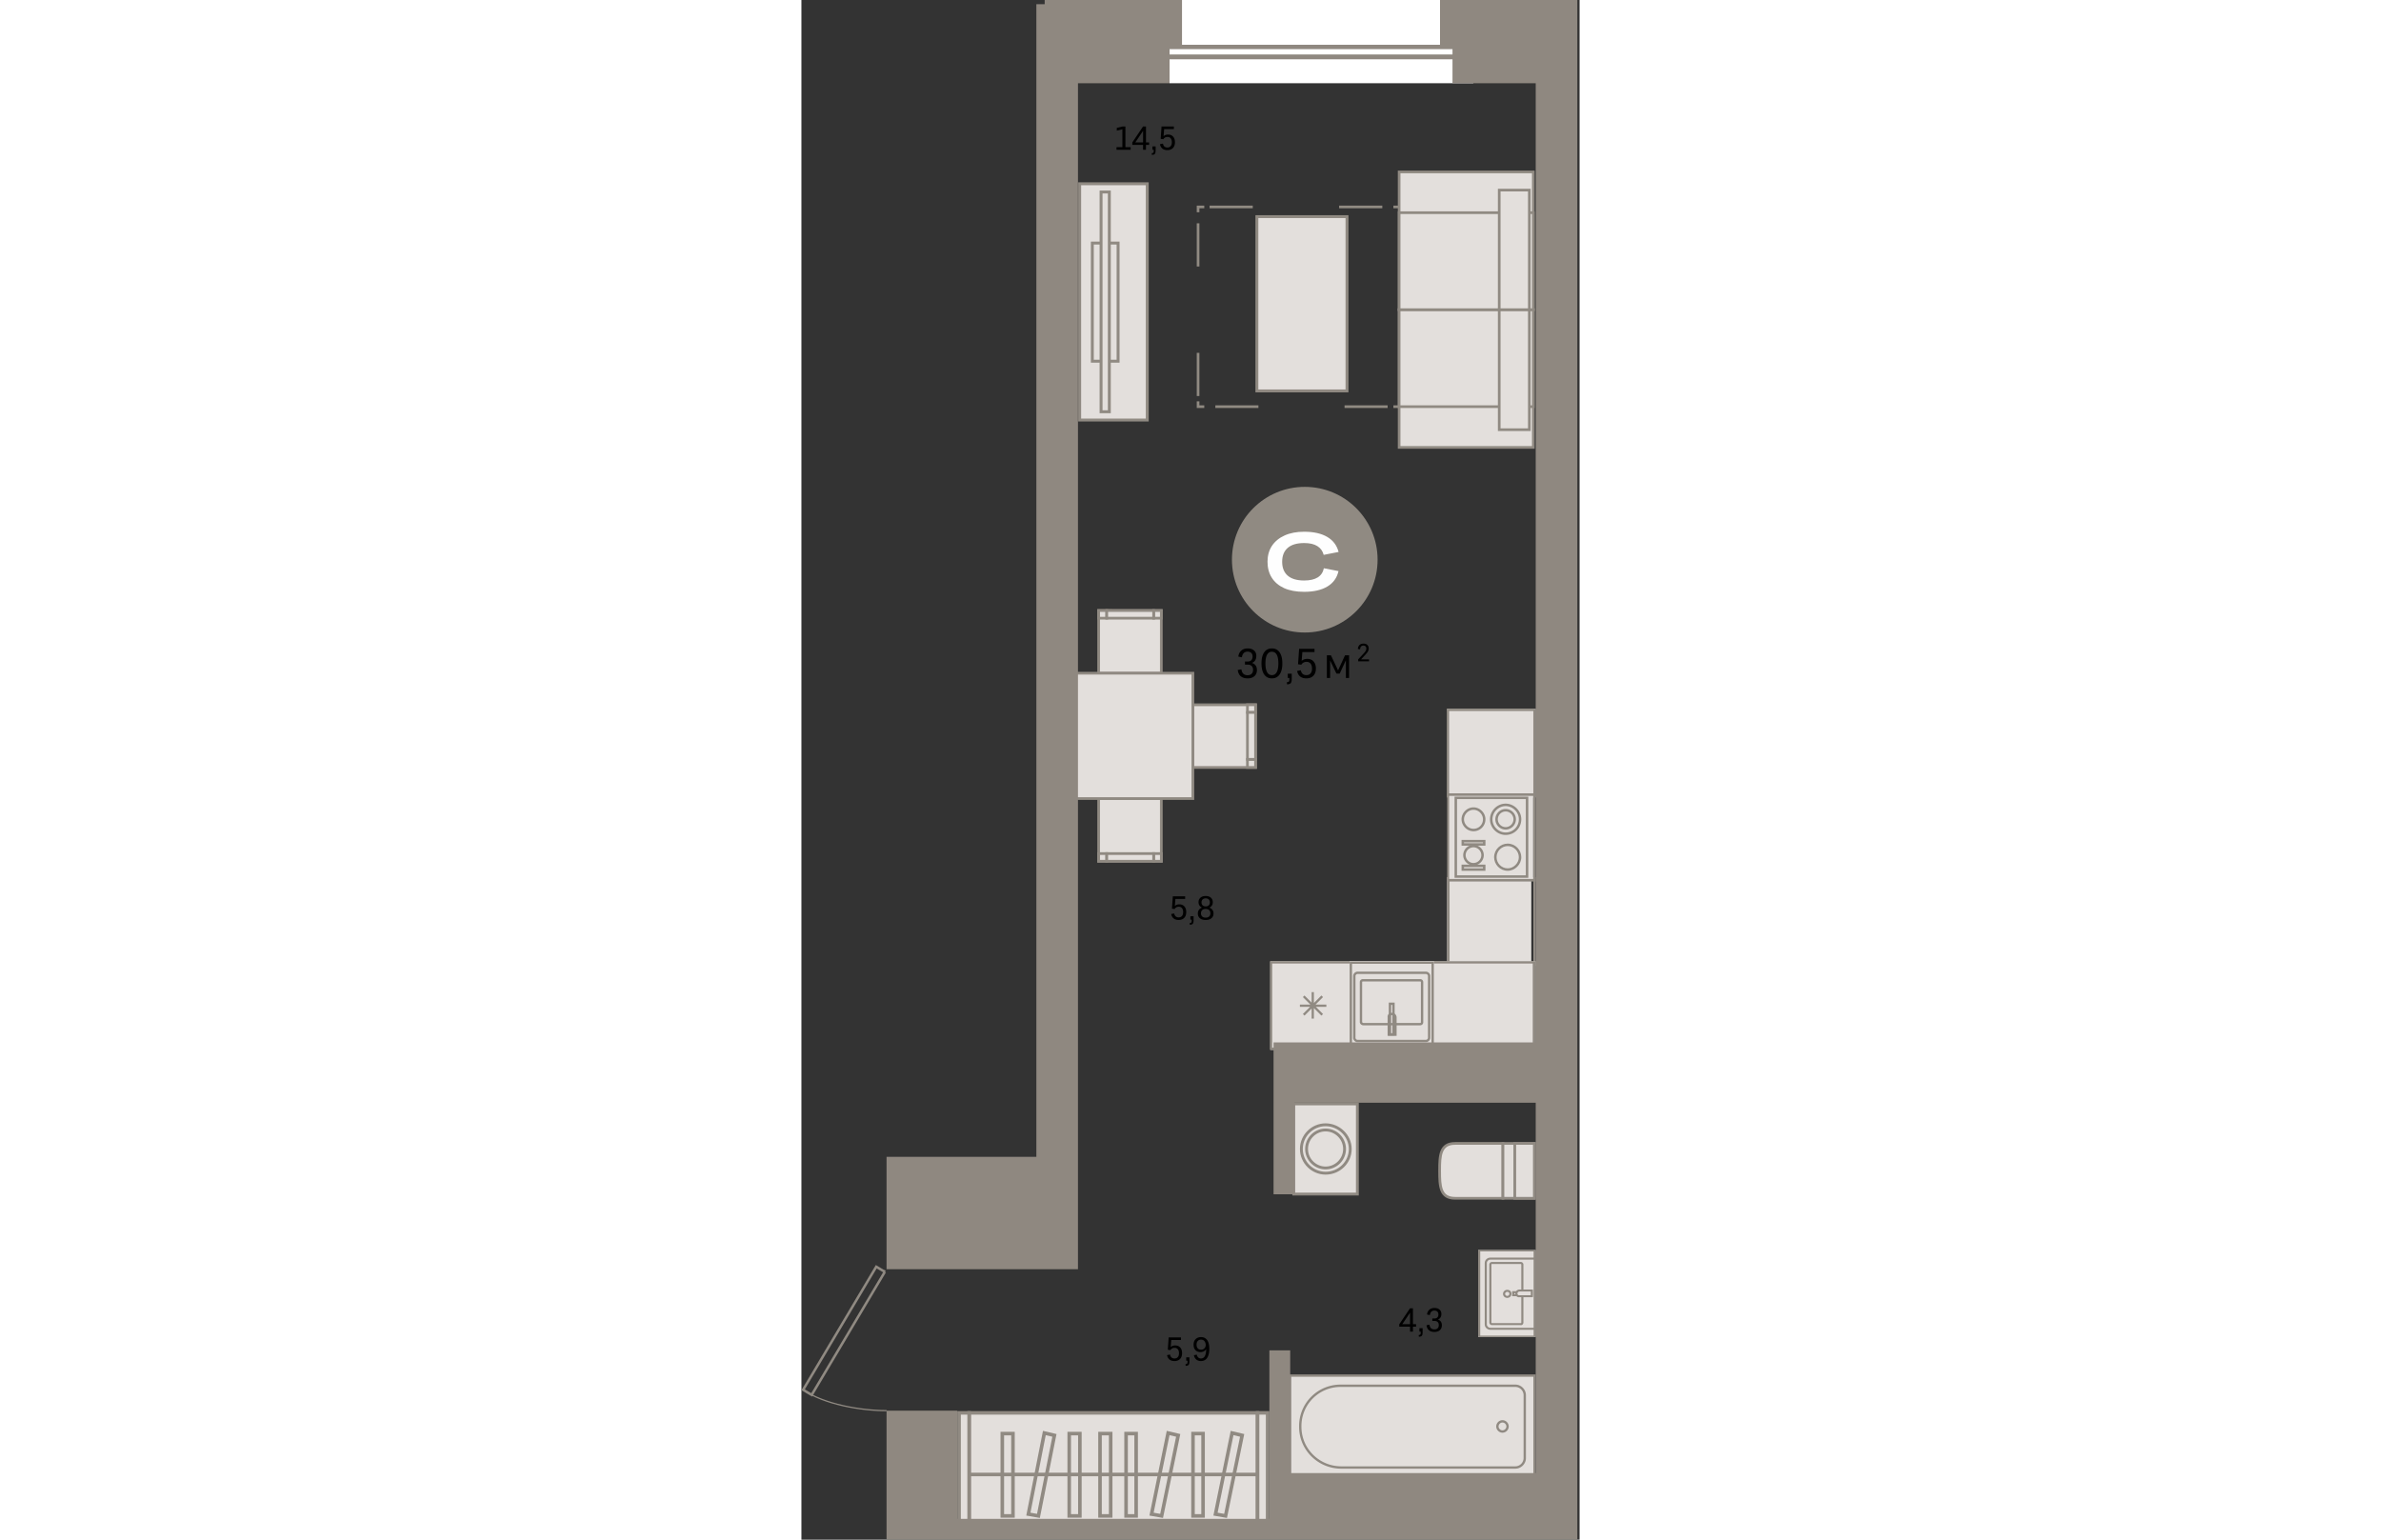<svg xmlns="http://www.w3.org/2000/svg" fill="none" viewBox="0 0 187 370" width="883" height="571"><rect x="0" y="0" width="187" height="370" fill="#333333" stroke="none"/><g id="7-3-12"><g id="Ð¼ÐµÐ±ÐµÐ»Ñ"><path id="Vector" fill="#E3DFDC" stroke="#908A82" stroke-width=".7" d="M109.454 93.94V52.06h21.655v41.88h-21.655Z"/><g id="ÑÐ½" fill-rule="evenodd" clip-rule="evenodd"><path id="Vector_2" fill="#E3DFDC" d="M168.579 274.779v13.184h-11.491c-3.611 0-3.72-2.942-3.72-6.537v-.11c0-3.595.109-6.537 3.72-6.537h11.491Z"/><path id="Vector (Stroke)" fill="#908A82" d="M168.908 274.452v13.838h-11.819c-.947 0-1.698-.193-2.283-.568-.587-.376-.977-.916-1.236-1.557-.507-1.256-.53-2.96-.53-4.739v-.11c0-1.779.023-3.483.53-4.739.259-.64.649-1.181 1.236-1.557.585-.375 1.336-.568 2.283-.568h11.819Zm-.656.653h-11.163c-.859 0-1.476.175-1.927.464-.449.288-.763.708-.983 1.252-.45 1.115-.482 2.679-.482 4.495v.11c0 1.816.032 3.38.482 4.495.22.544.534.964.983 1.252.451.289 1.068.464 1.927.464h11.163v-12.532Z"/><path id="Vector_3" fill="#E3DFDC" d="M168.58 274.779v13.184h7.551v-13.184h-7.551Z"/><path id="Vector (Stroke)_2" fill="#908A82" d="M176.459 274.452v13.838h-8.208v-13.838h8.208Zm-.657.653h-6.894v12.532h6.894v-12.532Z"/><path id="Vector_4" fill="#E3DFDC" d="M171.425 274.779v13.184h4.706v-13.184h-4.706Z"/><path id="Vector (Stroke)_3" fill="#908A82" d="M176.459 274.452v13.838h-5.362v-13.838h5.362Zm-.657.653h-4.049v12.532h4.049v-12.532Z"/></g><g id="ÑÑÐ¼Ð±Ð°" fill-rule="evenodd" clip-rule="evenodd"><path id="Vector_5" fill="#E3DFDC" d="M66.868 44.157v56.783h16.24V44.157h-16.24Z"/><path id="Vector (Stroke)_4" fill="#908A82" d="M83.459 43.806v57.484H66.517V43.806H83.46Zm-.701.701h-15.54v56.082h15.54V44.507Z"/><path id="Vector_6" fill="#E3DFDC" d="M69.905 58.41v28.392h6.193V58.41h-6.193Z"/><path id="Vector (Stroke)_5" fill="#908A82" d="M76.45 58.06v29.092h-6.894V58.06h6.893Zm-.702.7h-5.491v27.691h5.491v-27.69Z"/><path id="Vector_7" fill="#E3DFDC" d="M72.009 46.142v52.81h1.986v-52.81H72.01Z"/><path id="Vector (Stroke)_6" fill="#908A82" d="M74.346 45.792v53.511h-2.688V45.792h2.688Zm-.701.7H72.36v52.11h1.285v-52.11Z"/></g><g id="Ð²Ð°Ð½Ð½Ð°" fill-rule="evenodd" clip-rule="evenodd"><path id="Vector_8" fill="#E3DFDC" d="M117.436 330.572v24.436h58.741v-24.436h-58.741Z"/><path id="Vector (Stroke)_7" fill="#908A82" d="M176.459 330.29v25h-59.304v-25h59.304Zm-.564.564h-58.176v23.872h58.176v-23.872Z"/><path id="Vector_9" fill="#E3DFDC" d="M119.879 342.884v-.188a9.666 9.666 0 0 1 9.68-9.68h42.012c1.221 0 2.255 1.034 2.255 2.255v15.132c0 1.222-1.034 2.256-2.255 2.256h-42.012c-5.357-.094-9.68-4.418-9.68-9.775Z"/><path id="Vector (Stroke)_8" fill="#908A82" d="M173.544 335.271c0-1.066-.907-1.973-1.973-1.973H129.56a9.385 9.385 0 0 0-9.399 9.398v.188c0 5.2 4.196 9.4 9.401 9.492h42.009c1.066 0 1.973-.907 1.973-1.973v-15.132Zm-1.973-2.537c1.377 0 2.537 1.16 2.537 2.537v15.132c0 1.377-1.16 2.537-2.537 2.537H129.555c-5.508-.096-9.958-4.542-9.958-10.056v-.188a9.949 9.949 0 0 1 9.963-9.962h42.011Z"/><path id="Vector_10" fill="#E3DFDC" d="M168.47 344.012a1.244 1.244 0 0 1-1.222-1.222c0-.657.564-1.221 1.222-1.221.657 0 1.221.564 1.221 1.221 0 .658-.564 1.222-1.221 1.222Z"/><path id="Vector (Stroke)_9" fill="#908A82" d="M169.41 342.79a.963.963 0 0 0-.94-.94.963.963 0 0 0-.94.94c0 .502.438.94.94.94s.94-.438.94-.94Zm-.94-1.504c.813 0 1.504.691 1.504 1.504 0 .814-.69 1.504-1.504 1.504-.814 0-1.504-.69-1.504-1.504 0-.813.69-1.504 1.504-1.504Z"/></g><g id="Group 791" fill-rule="evenodd" clip-rule="evenodd"><g id="ÑÐ¾Ð»"><path id="Vector_11" fill="#E3DFDC" d="M132.917 252.29h-20.226V231h20.226v21.29Z"/><path id="Vector (Stroke)_10" fill="#908A82" d="M132.917 231h-20.328v21.29h20.328V231Zm-.545.545v20.2h-19.239v-20.2h19.239Z"/><path id="Union" fill="#908A82" d="M123.151 244.778v-2.521l1.805 1.805.386-.385-1.715-1.714h2.52v-.545h-2.61l1.805-1.805-.386-.385-1.805 1.805v-2.611h-.545v2.52l-1.714-1.714-.385.385 1.805 1.805h-2.521v.545h2.43l-1.714 1.714.385.385 1.714-1.714v2.43h.545Z"/></g><g id="ÑÐ¾Ð»_2"><path id="Vector_12" fill="#E3DFDC" d="M175.395 232.064h-20.226v-21.29h20.226v21.29Z"/><path id="Vector (Stroke)_11" fill="#908A82" d="M176.459 210.774h-21.29v21.29h21.29v-21.29Zm-.571.545v20.201h-20.149v-20.201h20.149Z"/></g><g id="ÑÐ¾Ð»_3"><path id="Vector_13" fill="#E3DFDC" d="M176.459 191.613h-21.285v-21.29h21.285v21.29Z"/><path id="Vector (Stroke)_12" fill="#908A82" d="M176.459 170.323h-21.393v21.29h21.393v-21.29Zm-.573.544v20.201h-20.247v-20.201h20.247Z"/></g><g id="ÑÐ¾Ð»_4"><path id="Vector_14" fill="#E3DFDC" d="M176.459 252.29H149.98V231h26.479v21.29Z"/><path id="Vector (Stroke)_13" fill="#908A82" d="M176.459 231h-26.613v21.29h26.613V231Zm-.713.545v20.2h-25.187v-20.2h25.187Z"/></g><g id="Ð¼Ð¾Ð¹ÐºÐ° Ð¼"><path id="Vector_15" fill="#E3DFDC" d="M151.976 252.29H131.75v-21.349h20.226v21.349Z"/><path id="Vector (Stroke)_14" fill="#908A82" d="M151.976 231.049H131.75v21.241h20.226v-21.241Zm-.565.564v20.113h-19.097v-20.113h19.097Z"/><path id="Vector (Stroke)_15" fill="#908A82" d="M150.81 233.814a1.042 1.042 0 0 0-.718-.318h-16.474c-.28 0-.537.138-.718.318a1.038 1.038 0 0 0-.318.718v14.874c0 .28.137.537.318.718.181.18.438.318.718.318h16.474c.28 0 .537-.138.718-.318.181-.181.318-.438.318-.718v-14.874c0-.28-.137-.537-.318-.718Zm-.4.4a.475.475 0 0 1 .153.318v14.874a.473.473 0 0 1-.153.318.473.473 0 0 1-.318.153h-16.474a.477.477 0 0 1-.319-.153.476.476 0 0 1-.152-.318v-14.874c0-.096.051-.217.152-.318a.477.477 0 0 1 .319-.153h16.474c.097 0 .217.051.318.153Z"/><path id="Vector_16" fill="#E3DFDC" d="M135.03 246.111h13.651c.282 0 .47-.188.47-.47v-9.603c0-.282-.188-.47-.47-.47h-13.745c-.282 0-.471.188-.471.47v9.603c0 .188.283.47.565.47Z"/><path id="Vector (Stroke)_16" fill="#908A82" d="M148.822 235.897c.022.022.047.065.047.142v9.602c0 .077-.025.119-.047.141-.022.023-.065.047-.142.047h-13.65a.331.331 0 0 1-.201-.093.376.376 0 0 1-.081-.105v-9.592c0-.077.024-.12.046-.142.023-.022.065-.047.142-.047h13.744c.077 0 .12.025.142.047Zm.399-.399a.748.748 0 0 0-.541-.212h-13.744a.748.748 0 0 0-.541.212.748.748 0 0 0-.212.541v9.602c0 .114.041.216.087.295a.93.93 0 0 0 .184.222c.14.124.345.236.576.236h13.65c.206 0 .399-.07.541-.212a.75.75 0 0 0 .213-.541v-9.602a.75.75 0 0 0-.213-.541Z"/><path id="Vector (Stroke)_17" fill="#908A82" d="M142.562 240.933h-1.413v7.908h1.413v-7.908Zm-.565.565v6.778h-.283v-6.778h.283Z"/><path id="Vector (Stroke)_18" fill="#908A82" d="M143.032 244.511c0-.626-.503-1.129-1.129-1.129-.288 0-.58.086-.789.294-.212.212-.298.512-.247.857v4.403h2.165v-4.425Zm-1.129-.565c.314 0 .564.251.564.565v3.86h-1.035v-3.883l-.004-.023c-.035-.21.02-.324.086-.39.074-.073.205-.129.389-.129Z"/></g><g id="Ð¿Ð»"><path id="Vector (Stroke)_19" fill="#908A82" d="M176.459 190.648v21.191h-21.29v-21.191h21.29Zm-.594.594h-20.102v20.003h20.102v-20.003Z"/><path id="Vector_17" fill="#E3DFDC" d="M155.648 191.257v19.964h20.202v-19.964h-20.202Z"/><path id="Vector (Stroke)_20" fill="#908A82" d="M174.676 191.44v19.508H156.95V191.44h17.726Zm-.594.594h-16.537v18.319h16.537v-18.319Z"/><path id="Vector (Stroke)_21" fill="#908A82" d="M172.399 196.886c0-1.717-1.451-3.169-3.169-3.169-1.717 0-3.169 1.452-3.169 3.169s1.452 3.169 3.169 3.169a3.148 3.148 0 0 0 3.169-3.169Zm-3.169-3.763c2.046 0 3.763 1.718 3.763 3.763 0 2.15-1.723 3.763-3.763 3.763-2.045 0-3.763-1.717-3.763-3.763 0-2.045 1.718-3.763 3.763-3.763Z"/><path id="Vector (Stroke)_22" fill="#908A82" d="M171.112 196.886a1.9 1.9 0 0 0-1.881-1.881 1.9 1.9 0 0 0-1.882 1.881 1.9 1.9 0 0 0 1.882 1.881 1.9 1.9 0 0 0 1.881-1.881Zm-1.881-2.476a2.495 2.495 0 0 1 2.475 2.476 2.495 2.495 0 0 1-2.475 2.476 2.495 2.495 0 0 1-2.476-2.476 2.495 2.495 0 0 1 2.476-2.476Z"/><path id="Vector (Stroke)_23" fill="#908A82" d="M172.399 205.996c0-1.426-1.161-2.673-2.674-2.673-1.427 0-2.673 1.161-2.673 2.673 0 1.427 1.16 2.674 2.673 2.674 1.421 0 2.674-1.253 2.674-2.674Zm-2.674-3.267c1.854 0 3.268 1.525 3.268 3.267 0 1.749-1.519 3.268-3.268 3.268-1.853 0-3.267-1.526-3.267-3.268 0-1.853 1.525-3.267 3.267-3.267Z"/><path id="Vector (Stroke)_24" fill="#908A82" d="M163.784 196.886c0-1.222-1.056-2.278-2.278-2.278s-2.277 1.056-2.277 2.278 1.055 2.278 2.277 2.278a2.26 2.26 0 0 0 2.278-2.278Zm-2.278-2.872c1.551 0 2.872 1.322 2.872 2.872 0 1.657-1.329 2.872-2.872 2.872-1.55 0-2.872-1.321-2.872-2.872 0-1.55 1.322-2.872 2.872-2.872Z"/><path id="Vector (Stroke)_25" fill="#908A82" d="M163.387 205.501a1.9 1.9 0 0 0-1.881-1.881 1.901 1.901 0 0 0-1.882 1.881c0 1.025.858 1.882 1.882 1.882a1.9 1.9 0 0 0 1.881-1.882Zm-1.881-2.475a2.494 2.494 0 0 1 2.475 2.475 2.495 2.495 0 0 1-2.475 2.476 2.495 2.495 0 0 1-2.476-2.476 2.495 2.495 0 0 1 2.476-2.475Z"/><path id="Vector (Stroke)_26" fill="#908A82" d="M164.378 201.837v1.387h-5.744v-1.387h5.744Zm-.594.595h-4.555v.197h4.555v-.197Z"/><path id="Vector (Stroke)_27" fill="#908A82" d="M164.378 207.779v1.485h-5.744v-1.485h5.744Zm-.594.594h-4.555v.297h4.555v-.297Z"/></g></g><g id="Group 799"><g id="Group 50" fill-rule="evenodd" clip-rule="evenodd"><path id="Vector_18" fill="#E3DFDC" d="M162.62 321.29v-20.879h13.839v20.879H162.62Z"/><path id="Vector (Stroke)_28" fill="#908A82" d="M176.459 321.29v-20.879H162.62v20.879h13.839Zm-.507-.323h-12.825v-20.234h12.825v20.234Z"/><path id="Vector_19" fill="#E3DFDC" d="M164.46 303.505v14.772c0 .565.507 1.049 1.098 1.049h10.648v-16.87h-10.648c-.591 0-1.098.484-1.098 1.049Z"/><path id="Vector (Stroke)_29" fill="#908A82" d="M176.459 319.568v-17.355h-10.901c-.732 0-1.352.593-1.352 1.292v14.772c0 .698.62 1.291 1.352 1.291h10.901Zm-.507-.484h-10.394c-.452 0-.845-.376-.845-.807v-14.772c0-.431.393-.807.845-.807h10.394v16.386Z"/><path id="Vector_20" fill="#E3DFDC" d="M173.248 317.792v-13.884c0-.242-.169-.403-.422-.403h-6.845c-.254 0-.423.161-.423.403v13.884c0 .243.169.404.423.404h6.845c.253.081.422-.161.422-.404Z"/><path id="Vector (Stroke)_30" fill="#908A82" d="M172.922 317.97a.081.081 0 0 1-.017-.004l-.039-.012h-6.886c-.069 0-.107-.021-.127-.04-.02-.019-.042-.056-.042-.122v-13.884c0-.066.022-.102.042-.121.02-.019.058-.04.127-.04h6.845c.069 0 .107.021.127.04.02.019.042.055.042.121v13.884a.252.252 0 0 1-.054.164.064.064 0 0 1-.013.012l-.003.001-.001.001h-.001Zm.4.305a.72.72 0 0 0 .179-.483v-13.884a.63.63 0 0 0-.19-.463.695.695 0 0 0-.486-.182h-6.845a.691.691 0 0 0-.486.182.627.627 0 0 0-.19.463v13.884c0 .177.062.342.19.464a.695.695 0 0 0 .486.182h6.809a.54.54 0 0 0 .533-.163Z"/><path id="Vector_21" fill="#E3DFDC" d="M171.051 311.254v-.726h4.394v.726h-4.394Z"/><path id="Vector (Stroke)_31" fill="#908A82" d="M175.698 311.496v-1.21h-4.901v1.21h4.901Zm-.507-.484h-3.887v-.242h3.887v.242Z"/><path id="Vector_22" fill="#E3DFDC" d="M171.812 310.85c0-.403.338-.726.761-.726h2.957v1.372h-2.957c-.423.081-.761-.242-.761-.646Z"/><path id="Vector (Stroke)_32" fill="#908A82" d="M175.783 311.738v-1.856h-3.211c-.563 0-1.014.431-1.014.968 0 .519.441.986 1.037.888h3.188Zm-.507-.484h-2.729l-.025.005c-.236.045-.457-.127-.457-.409 0-.269.224-.484.507-.484h2.704v.888Z"/><path id="Vector_23" fill="#E3DFDC" d="M169.614 310.205c-.422 0-.76.323-.76.726 0 .404.338.727.76.727.423 0 .761-.323.761-.727 0-.484-.338-.726-.761-.726Z"/><path id="Vector (Stroke)_33" fill="#908A82" d="M170.121 310.931c0 .27-.225.485-.507.485a.493.493 0 0 1-.507-.485c0-.27.224-.484.507-.484.162 0 .286.046.367.117.077.069.14.182.14.367Zm-.507.969c.563 0 1.014-.432 1.014-.969 0-.299-.106-.549-.303-.723a1.069 1.069 0 0 0-.711-.245c-.563 0-1.014.431-1.014.968 0 .537.451.969 1.014.969Z"/></g></g><g id="ÑÑÐ¸ÑÐ°Ð»ÐºÐ°" fill-rule="evenodd" clip-rule="evenodd"><path id="Vector_24" fill="#E3DFDC" d="M133.602 265.278h-15.284v21.67h15.284v-21.67Z"/><path id="Vector (Stroke)_34" fill="#908A82" d="M133.943 287.29h-15.967v-22.355h15.967v22.355Zm-.684-.684V265.62H118.66v20.986h14.599Z"/><path id="Vector_25" fill="#E3DFDC" d="M120.143 276.113c0-3.194 2.623-5.817 5.817-5.817 3.193 0 5.931 2.623 5.931 5.817s-2.624 5.817-5.931 5.817c-3.194 0-5.817-2.623-5.817-5.817Z"/><path id="Vector (Stroke)_35" fill="#908A82" d="M125.96 281.588c3.122 0 5.588-2.475 5.588-5.475 0-2.996-2.575-5.475-5.588-5.475-3.005 0-5.475 2.47-5.475 5.475 0 3.005 2.47 5.475 5.475 5.475Zm6.272-5.475c0 3.387-2.78 6.159-6.272 6.159-3.383 0-6.159-2.776-6.159-6.159s2.776-6.159 6.159-6.159c3.373 0 6.272 2.768 6.272 6.159Z"/><path id="Vector_26" fill="#E3DFDC" d="M121.397 276.113a4.576 4.576 0 0 1 4.562-4.562 4.576 4.576 0 0 1 4.562 4.562 4.576 4.576 0 0 1-4.562 4.562 4.576 4.576 0 0 1-4.562-4.562Z"/><path id="Vector (Stroke)_36" fill="#908A82" d="M125.96 280.333c2.32 0 4.22-1.9 4.22-4.22s-1.9-4.22-4.22-4.22-4.22 1.9-4.22 4.22 1.9 4.22 4.22 4.22Zm4.904-4.22a4.917 4.917 0 0 1-4.904 4.904 4.917 4.917 0 0 1-4.904-4.904 4.918 4.918 0 0 1 4.904-4.905 4.918 4.918 0 0 1 4.904 4.905Z"/></g><g id="ÑÑ" fill-rule="evenodd" clip-rule="evenodd"><path id="Vector_27" fill="#E3DFDC" d="M71.425 161.779v-15.063h15.062v15.063H71.425Z"/><path id="Vector (Stroke)_37" fill="#908A82" d="M86.811 162.104v-15.713H71.1v15.713h15.712Zm-.65-.651H71.75v-14.411h14.412v14.411Z"/><path id="Vector_28" fill="#E3DFDC" d="M71.424 148.559v-1.842h1.951v1.842h-1.95Z"/><path id="Vector (Stroke)_38" fill="#908A82" d="M73.7 148.884v-2.492h-2.6v2.492h2.6Zm-.65-.65h-1.3v-1.192h1.3v1.192Z"/><path id="Vector_29" fill="#E3DFDC" d="M84.645 148.559v-1.842h1.842v1.842h-1.842Z"/><path id="Vector (Stroke)_39" fill="#908A82" d="M86.811 148.884v-2.492H84.32v2.492h2.492Zm-.65-.65H84.97v-1.192h1.192v1.192Z"/><path id="Vector_30" fill="#E3DFDC" d="M73.375 148.559v-1.842h11.27v1.842h-11.27Z"/><path id="Vector (Stroke)_40" fill="#908A82" d="M84.97 148.884v-2.492H73.05v2.492h11.92Zm-.65-.65H73.7v-1.192h10.62v1.192Z"/><path id="Vector_31" fill="#E3DFDC" d="M71.425 206.965v-15.062h15.062v15.062H71.425Z"/><path id="Vector (Stroke)_41" fill="#908A82" d="M86.811 207.29v-15.712H71.1v15.712h15.712Zm-.65-.65H71.75v-14.412h14.412v14.412Z"/><path id="Vector_32" fill="#E3DFDC" d="M84.645 206.965v-1.842h1.842v1.842h-1.842Z"/><path id="Vector (Stroke)_42" fill="#908A82" d="M86.811 207.29v-2.492H84.32v2.492h2.492Zm-.65-.65H84.97v-1.192h1.192v1.192Z"/><path id="Vector_33" fill="#E3DFDC" d="M71.424 206.965v-1.842h1.951v1.842h-1.95Z"/><path id="Vector (Stroke)_43" fill="#908A82" d="M73.7 207.29v-2.492h-2.6v2.492h2.6Zm-.65-.65h-1.3v-1.192h1.3v1.192Z"/><path id="Vector_34" fill="#E3DFDC" d="M73.375 206.965v-1.842h11.27v1.842h-11.27Z"/><path id="Vector (Stroke)_44" fill="#908A82" d="M84.97 207.29v-2.492H73.05v2.492h11.92Zm-.65-.65H73.7v-1.192h10.62v1.192Z"/><path id="Vector_35" fill="#E3DFDC" d="M94.07 184.428v-15.063h15.063v15.063H94.07Z"/><path id="Vector (Stroke)_45" fill="#908A82" d="M109.459 184.753V169.04H93.746v15.713h15.713Zm-.65-.65H94.397v-14.412h14.412v14.412Z"/><path id="Vector_36" fill="#E3DFDC" d="M107.182 171.206v-1.842h1.951v1.842h-1.951Z"/><path id="Vector (Stroke)_46" fill="#908A82" d="M109.459 171.531v-2.492h-2.601v2.492h2.601Zm-.65-.65h-1.301v-1.192h1.301v1.192Z"/><path id="Vector_37" fill="#E3DFDC" d="M107.182 184.428v-1.951h1.951v1.951h-1.951Z"/><path id="Vector (Stroke)_47" fill="#908A82" d="M109.459 184.753v-2.601h-2.601v2.601h2.601Zm-.65-.65h-1.301v-1.301h1.301v1.301Z"/><path id="Vector_38" fill="#E3DFDC" d="M107.182 182.477v-11.27h1.951v11.27h-1.951Z"/><path id="Vector (Stroke)_48" fill="#908A82" d="M109.459 182.802v-11.92h-2.601v11.92h2.601Zm-.65-.65h-1.301v-10.619h1.301v10.619Z"/><path id="Vector_39" fill="#E3DFDC" d="M63.947 191.905V161.78H94.07v30.125H63.947Z"/><path id="Vector (Stroke)_49" fill="#908A82" d="M94.397 192.23v-30.775H63.622v30.775h30.775Zm-.65-.65H64.271v-29.475h29.474v29.475Z"/></g><g id="ÑÐº 2" fill-rule="evenodd" clip-rule="evenodd"><path id="Vector_40" fill="#E3DFDC" d="M109.613 339.528H40.306v29.743h69.307v-29.743Z"/><path id="Vector (Stroke)_50" fill="#908A82" d="M110.04 369.698H39.878v-30.597h70.162v30.597Zm-.854-.854v-28.89H40.732v28.89h68.454Z"/><path id="Vector_41" fill="#E3DFDC" d="M112.032 339.528h-2.419v29.743h2.419v-29.743Z"/><path id="Vector (Stroke)_51" fill="#908A82" d="M112.459 369.698h-3.273v-30.597h3.273v30.597Zm-.854-.854v-28.89h-1.565v28.89h1.565Z"/><path id="Vector_42" fill="#E3DFDC" d="M40.306 339.528h-2.42v29.743h2.42v-29.743Z"/><path id="Vector (Stroke)_52" fill="#908A82" d="M40.731 369.698h-3.273v-30.597h3.273v30.597Zm-.853-.854v-28.89h-1.566v28.89h1.566Z"/><path id="Vector_43" fill="#E3DFDC" d="M96.52 344.508H94.1v19.782h2.42v-19.782Z"/><path id="Vector (Stroke)_53" fill="#908A82" d="M96.946 364.717h-3.273v-20.636h3.273v20.636Zm-.854-.854v-18.928h-1.565v18.928h1.565Z"/><path id="Vector_44" fill="#E3DFDC" d="M80.439 344.508h-2.42v19.782h2.42v-19.782Z"/><path id="Vector (Stroke)_54" fill="#908A82" d="M80.864 364.717h-3.273v-20.636h3.273v20.636Zm-.854-.854v-18.928h-1.565v18.928h1.565Z"/><path id="Vector_45" fill="#E3DFDC" d="M74.32 344.508h-2.562v19.782h2.561v-19.782Z"/><path id="Vector (Stroke)_55" fill="#908A82" d="M74.745 364.717H71.33v-20.636h3.415v20.636Zm-.854-.854v-18.928h-1.708v18.928h1.708Z"/><path id="Vector_46" fill="#E3DFDC" d="M50.836 344.508h-2.562v19.782h2.562v-19.782Z"/><path id="Vector (Stroke)_56" fill="#908A82" d="M51.264 364.717h-3.416v-20.636h3.416v20.636Zm-.854-.854v-18.928h-1.708v18.928h1.708Z"/><path id="Vector_47" fill="#E3DFDC" d="M66.918 344.508h-2.562v19.782h2.562v-19.782Z"/><path id="Vector (Stroke)_57" fill="#908A82" d="M67.345 364.717h-3.416v-20.636h3.416v20.636Zm-.854-.854v-18.928h-1.708v18.928h1.708Z"/><path id="Vector_48" fill="#E3DFDC" d="m103.493 344.366 2.419.569-3.985 19.355-2.42-.427 3.986-19.497Z"/><path id="Vector (Stroke)_58" fill="#908A82" d="m102.262 364.783-3.26-.575 4.16-20.358 3.252.765-4.152 20.168Zm-.669-.985 3.817-18.542-1.587-.373-3.809 18.636 1.579.279Z"/><path id="Vector_49" fill="#E3DFDC" d="m88.123 344.366 2.42.569-3.985 19.355-2.42-.427 3.985-19.497Z"/><path id="Vector (Stroke)_59" fill="#908A82" d="m86.893 364.783-3.26-.575 4.16-20.358 3.252.765-4.152 20.168Zm-.67-.985 3.818-18.542-1.587-.373-3.809 18.636 1.579.279Z"/><path id="Vector_50" fill="#E3DFDC" d="m58.38 344.366 2.419.569-3.843 19.355-2.419-.427 3.843-19.497Z"/><path id="Vector (Stroke)_60" fill="#908A82" d="m57.294 364.783-3.26-.575 4.012-20.359 3.252.765-4.004 20.169Zm-.675-.986 3.68-18.54-1.586-.374-3.673 18.636 1.579.278Z"/><path id="Vector (Stroke)_61" fill="#908A82" d="M40.306 353.901h69.307v.854H40.306v-.854Z"/></g></g><g id="ÑÑÐµÐ½Ñ"><g id="Ð´Ð²ÐµÑÑ ÑÐ°Ð±Ð»" stroke="#908A82"><path id="Vector 26" stroke-width=".3" d="M20.459 339c-6.118 0-15-1.5-20-5"/><path id="Rectangle 4" stroke-width=".6" d="m20.048 305.637-2.063-1.226L.41 333.983l2.063 1.226 17.574-29.572Z"/></g><g id="Group 1175"><g id="Group 1151"><path id="Rectangle 189" fill="#fff" d="M161.459 0h20v73h-20z" transform="rotate(90 161.459 0)"/><path id="Vector_51" fill="#8F8880" stroke="#8F8880" stroke-miterlimit="22.926" stroke-width=".5" d="M83.459 14v-3h77v3h-77Zm.909-2.438v1.782h75.312v-1.781H84.368Z"/></g></g><g id="Group 1177"><path id="Subtract" fill="#8F8880" fill-rule="evenodd" d="M186.459 370V0h-33v11h3v9h20v230.5h-63V287h5v-22h58v89h-59v-29.5h-5V365h-75v-26h-17v31h166Zm-166-65h46V20h22v-9h3V0h-33v1h-2v277h-36v27Z" clip-rule="evenodd"/></g></g><g id="ÑÐ°Ð·Ð¼ÐµÑÑ"><path id="14,5" fill="#000" d="M75.725 36v-.625h1.406V31.07l-1.344.32v-.656l1.383-.336h.687v4.977h1.258V36h-3.39Zm7.074 0h-.696v-1.184H79.51v-.57l2.586-3.848h.703v3.825h.75v.593h-.75V36Zm-2.559-1.777h1.864V31.44l-1.864 2.782Zm4.117.96h.766V36.2c0 .383-.068.649-.203.797-.136.151-.369.23-.7.234l-.038-.421c.19 0 .319-.037.386-.11.068-.073.102-.217.102-.433V36h-.313v-.816Zm3.582.895c-.49 0-.886-.12-1.191-.36-.305-.241-.503-.596-.594-1.062l.715-.144c.057.307.176.541.356.703.182.161.418.242.707.242.343 0 .61-.11.8-.328.193-.221.29-.531.29-.93 0-.411-.093-.73-.278-.957-.185-.226-.443-.34-.773-.34-.44 0-.776.183-1.008.547l-.629-.082.207-2.969h2.961v.625h-2.34l-.133 1.696c.284-.26.644-.39 1.078-.39.506 0 .908.163 1.207.491.3.328.45.783.45 1.364 0 .593-.164 1.058-.492 1.394-.326.333-.77.5-1.333.5Z"/><path id="5,8" fill="#000" d="M90.65 221.078c-.49 0-.886-.12-1.191-.359-.305-.242-.503-.597-.594-1.063l.715-.144c.057.307.176.541.356.703.182.161.417.242.707.242.343 0 .61-.109.8-.328.193-.221.29-.531.29-.93 0-.411-.093-.73-.278-.957-.185-.226-.443-.34-.773-.34-.44 0-.776.183-1.008.547l-.63-.082.208-2.969h2.96v.625h-2.339l-.133 1.696c.284-.261.644-.391 1.078-.391.506 0 .908.164 1.207.492.3.328.45.783.45 1.364 0 .593-.164 1.058-.493 1.394-.325.333-.77.5-1.332.5Zm2.825-.894h.765v1.015c0 .383-.067.649-.203.797-.135.151-.368.229-.7.234l-.038-.421c.19 0 .319-.037.386-.11.068-.073.102-.217.102-.433V221h-.312v-.816Zm5.062.476c-.33.279-.794.418-1.39.418-.597 0-1.06-.139-1.391-.418-.328-.278-.492-.661-.492-1.148 0-.334.087-.62.261-.86.177-.242.426-.422.746-.539a1.402 1.402 0 0 1-.62-.511 1.423 1.423 0 0 1-.22-.793c0-.454.154-.814.462-1.082.307-.271.725-.407 1.254-.407.528 0 .945.136 1.25.407.307.268.46.628.46 1.082 0 .307-.073.573-.218.796a1.36 1.36 0 0 1-.614.508c.32.117.568.297.743.539.177.24.265.526.265.86 0 .484-.165.867-.496 1.148Zm-.383-3.797c0-.307-.088-.547-.265-.718-.177-.172-.425-.258-.742-.258-.313 0-.558.086-.735.258-.177.171-.266.411-.266.718 0 .3.089.534.266.703.177.167.422.25.734.25.318 0 .566-.083.743-.25.177-.169.265-.403.265-.703Zm-1.84 3.383c.198.182.476.274.833.274.356 0 .634-.092.831-.274.201-.182.301-.437.301-.766 0-.33-.1-.587-.3-.769-.198-.185-.476-.277-.832-.277-.357 0-.635.092-.833.277-.197.182-.296.439-.296.769 0 .329.099.584.296.766Z"/><path id="5,9" fill="#000" d="M89.65 327.078c-.49 0-.886-.12-1.191-.359-.305-.242-.503-.597-.594-1.063l.715-.144c.057.307.176.541.356.703.182.161.417.242.707.242.343 0 .61-.109.8-.328.193-.221.29-.531.29-.93 0-.411-.093-.73-.278-.957-.185-.226-.443-.34-.773-.34-.44 0-.776.183-1.008.547l-.63-.082.208-2.969h2.96v.625h-2.339l-.133 1.696c.284-.261.644-.391 1.078-.391.506 0 .908.164 1.207.492.3.328.45.783.45 1.364 0 .593-.164 1.058-.493 1.394-.325.333-.77.5-1.332.5Zm2.825-.894h.765v1.015c0 .383-.067.649-.203.797-.135.151-.368.229-.7.234l-.038-.421c.19 0 .319-.037.386-.11.068-.073.102-.217.102-.433V327h-.312v-.816Zm5.543-2.071c0 .966-.175 1.702-.524 2.207-.346.506-.846.758-1.5.758-.437 0-.803-.121-1.097-.363-.292-.242-.486-.587-.583-1.035l.696-.145c.065.297.182.525.351.684a.918.918 0 0 0 .649.238c.825 0 1.246-.753 1.261-2.258a1.48 1.48 0 0 1-.562.531 1.652 1.652 0 0 1-.805.192c-.51 0-.915-.158-1.215-.473-.299-.317-.449-.75-.449-1.297 0-.557.163-1.001.489-1.332.328-.333.763-.5 1.304-.5.64 0 1.132.241 1.473.723.341.482.512 1.172.512 2.07Zm-1.985-2.183c-.33 0-.594.109-.789.328-.193.216-.289.506-.289.871 0 .385.095.685.285.898.19.211.457.317.801.317a1.077 1.077 0 0 0 1.113-1.098c0-.401-.101-.72-.304-.957-.203-.24-.476-.359-.817-.359Z"/><path id="4,3" fill="#000" d="M146.955 320h-.695v-1.184h-2.594v-.57l2.586-3.848h.703v3.825h.75v.593h-.75V320Zm-2.559-1.777h1.864v-2.782l-1.864 2.782Zm4.118.961h.765v1.015c0 .383-.067.649-.203.797-.135.151-.368.229-.699.234l-.039-.421c.19 0 .319-.037.387-.11.067-.073.101-.217.101-.433V320h-.312v-.816Zm5.39-.704c0 .498-.16.888-.48 1.172-.32.284-.753.426-1.297.426-.55 0-.988-.134-1.316-.402-.329-.268-.524-.672-.586-1.211l.703-.129c.044.372.166.655.367.848.2.192.473.289.816.289.334 0 .591-.09.774-.27.185-.18.277-.433.277-.762 0-.32-.086-.566-.258-.738-.172-.174-.419-.262-.742-.262h-.555v-.601h.543c.289 0 .515-.085.676-.254.164-.169.246-.408.246-.715 0-.294-.086-.523-.258-.687-.169-.164-.408-.246-.718-.246-.297 0-.539.093-.727.281-.185.187-.302.458-.351.812l-.688-.144c.068-.492.259-.877.574-1.153.315-.276.723-.414 1.223-.414.513 0 .918.129 1.215.387.299.258.449.609.449 1.055 0 .336-.074.62-.223.851a1.197 1.197 0 0 1-.632.492c.645.204.968.662.968 1.375Z"/><g id="Group 1287"><path id="Vector_52" fill="#908A82" fill-rule="evenodd" d="M138.459 134.5c0 9.722-7.886 17.5-17.5 17.5-9.722 0-17.5-7.886-17.5-17.5 0-9.722 7.886-17.5 17.5-17.5 9.722 0 17.5 7.886 17.5 17.5Z" clip-rule="evenodd"/><path id="Ð¡" fill="#FEFEFE" d="M112.006 135c0-1.467.354-2.74 1.06-3.82.72-1.08 1.734-1.913 3.04-2.5 1.32-.6 2.887-.9 4.7-.9 2.28 0 4.127.413 5.54 1.24 1.414.827 2.327 2.033 2.74 3.62l-3.58.7c-.24-.92-.746-1.62-1.52-2.1-.773-.493-1.833-.74-3.18-.74-1.733 0-3.046.387-3.94 1.16-.893.773-1.34 1.887-1.34 3.34 0 1.453.447 2.567 1.34 3.34.894.773 2.207 1.16 3.94 1.16 2.76 0 4.34-.98 4.74-2.94l3.52.68c-.373 1.64-1.273 2.88-2.7 3.72-1.413.84-3.266 1.26-5.56 1.26-1.88 0-3.48-.293-4.8-.88-1.306-.6-2.3-1.44-2.98-2.52-.68-1.08-1.02-2.353-1.02-3.82Z"/><g id="Frame 3" fill="#000"><path id="30,5" d="M109.459 161.023c0 .621-.2 1.11-.601 1.465-.4.354-.94.532-1.621.532-.687 0-1.235-.168-1.645-.503-.41-.335-.654-.84-.733-1.514l.879-.161c.056.466.209.819.459 1.06.251.24.591.361 1.021.361.416 0 .739-.112.967-.337.231-.225.346-.542.346-.952 0-.401-.107-.708-.322-.923-.215-.218-.524-.327-.928-.327h-.693v-.752h.679c.361 0 .643-.106.844-.317.205-.212.308-.51.308-.894 0-.368-.107-.654-.322-.859-.212-.205-.511-.308-.899-.308-.371 0-.674.117-.908.352-.231.234-.378.572-.439 1.015l-.86-.18c.085-.616.324-1.096.718-1.441.394-.345.903-.517 1.528-.517.642 0 1.148.161 1.519.483.374.322.561.762.561 1.318 0 .42-.092.775-.278 1.065a1.51 1.51 0 0 1-.791.615c.807.254 1.211.827 1.211 1.719Zm3.599 1.997c-.798 0-1.415-.313-1.851-.938-.433-.625-.649-1.512-.649-2.661s.216-2.036.649-2.661c.436-.625 1.053-.937 1.851-.937.8 0 1.419.312 1.855.937.436.625.654 1.512.654 2.661s-.218 2.036-.654 2.661c-.436.625-1.055.938-1.855.938Zm0-.777c.511 0 .898-.239 1.162-.717.263-.479.395-1.18.395-2.105 0-.924-.132-1.623-.395-2.095-.264-.475-.651-.712-1.162-.712-.505 0-.891.237-1.158.712-.263.476-.395 1.174-.395 2.095 0 .921.133 1.623.4 2.105.267.478.651.717 1.153.717Zm3.813-.341h.957v1.269c0 .479-.085.811-.254.996-.169.189-.46.287-.874.293l-.049-.527c.238 0 .399-.046.484-.137.084-.091.127-.272.127-.542v-.332h-.391v-1.02Zm4.478 1.118c-.612 0-1.109-.15-1.49-.449-.38-.303-.628-.746-.742-1.329l.894-.18c.071.384.219.677.444.879.228.201.523.302.884.302.43 0 .763-.136 1.001-.41.241-.276.361-.664.361-1.162 0-.514-.115-.913-.347-1.196-.231-.283-.553-.425-.966-.425-.55 0-.97.228-1.26.684l-.786-.103.259-3.711h3.701v.781h-2.925l-.166 2.12c.355-.326.804-.489 1.348-.489.631 0 1.134.205 1.508.616.375.41.562.978.562 1.704 0 .742-.205 1.323-.615 1.743-.407.416-.962.625-1.665.625Z"/><path id="Ð¼" d="M127.051 162.922h-.781v-5.439h.981l1.709 3.618 1.67-3.618h.981v5.439h-.771v-4.248l-1.489 3.198h-.782l-1.518-3.169v4.219Z"/><path id="2" d="m133.795 158.454 1.368-1.47c.224-.24.378-.444.462-.612.088-.172.132-.35.132-.534 0-.224-.062-.396-.186-.516-.12-.124-.292-.186-.516-.186-.248 0-.442.078-.582.234-.14.156-.214.382-.222.678l-.534-.09c.028-.416.16-.736.396-.96.24-.224.56-.336.96-.336.388 0 .692.104.912.312.224.208.336.49.336.846 0 .176-.026.34-.078.492-.048.152-.13.308-.246.468-.116.16-.274.344-.474.552l-1.044 1.122h1.92v.468h-2.604v-.468Z"/></g></g></g><g id="Group 581" fill-rule="evenodd" clip-rule="evenodd"><path id="Vector (Stroke)_62" fill="#908A82" d="M142.254 50.048h1.384v-.639h-1.384v.639Z"/><path id="Vector (Stroke)_63" fill="#908A82" d="M129.216 50.048h10.377v-.639h-10.377v.639Zm-31.129 0h10.376v-.639H98.087v.639Z"/><path id="Vector (Stroke)_64" fill="#908A82" d="M95.639 50.048h1.17v-.639H95v1.597h.639v-.958Z"/><path id="Vector (Stroke)_65" fill="#908A82" d="M95 84.794V95.17h.639V84.794H95Zm0-31.13v10.377h.639V53.664H95Z"/><path id="Vector (Stroke)_66" fill="#908A82" d="M95.639 97.405h1.17v.639H95v-1.597h.639v.958Z"/><path id="Vector (Stroke)_67" fill="#908A82" d="M130.521 98.044h10.35v-.639h-10.35v.639Zm-31.05 0h10.35v-.639h-10.35v.639Z"/><path id="Vector (Stroke)_68" fill="#908A82" d="M143.638 97.405h-1.384v.639h1.384v-.639Z"/><path id="Vector_53" fill="#E3DFDC" d="M143.636 107.517V74.419h32.247v33.098h-32.247Z"/><path id="Vector (Stroke)_69" fill="#908A82" d="M176.203 107.837V74.1h-32.885v33.737h32.885Zm-.638-.639h-31.609v-32.46h31.609v32.46Z"/><path id="Vector_54" fill="#E3DFDC" d="M143.636 74.417V41.32h32.247v33.098h-32.247Z"/><path id="Vector (Stroke)_70" fill="#908A82" d="M176.203 74.737V41h-32.885v33.737h32.885Zm-.638-.639h-31.609v-32.46h31.609v32.46Z"/><path id="Vector_55" fill="#E3DFDC" d="M143.636 97.725V74.417h32.247v23.308h-32.247Z"/><path id="Vector (Stroke)_71" fill="#908A82" d="M176.203 98.044V74.098h-32.885v23.946h32.885Zm-.638-.639h-31.609V74.737h31.609v22.668Z"/><path id="Vector_56" fill="#E3DFDC" d="M143.636 74.417V51.11h32.247v23.307h-32.247Z"/><path id="Vector (Stroke)_72" fill="#908A82" d="M176.203 74.737V50.79h-32.885v23.946h32.885Zm-.638-.639h-31.609V51.43h31.609v22.668Z"/><path id="Vector_57" fill="#E3DFDC" d="M167.688 103.259v-28.84h7.237v28.84h-7.237Z"/><path id="Vector (Stroke)_73" fill="#908A82" d="M175.245 103.579v-29.48h-7.875v29.48h7.875Zm-.638-.639h-6.599V74.737h6.599v28.203Z"/><path id="Vector_58" fill="#E3DFDC" d="M167.688 74.417V45.683h7.237v28.734h-7.237Z"/><path id="Vector (Stroke)_74" fill="#908A82" d="M175.245 74.737V45.363h-7.875v29.374h7.875Zm-.638-.639h-6.599V46.002h6.599v28.096Z"/></g></g></svg>